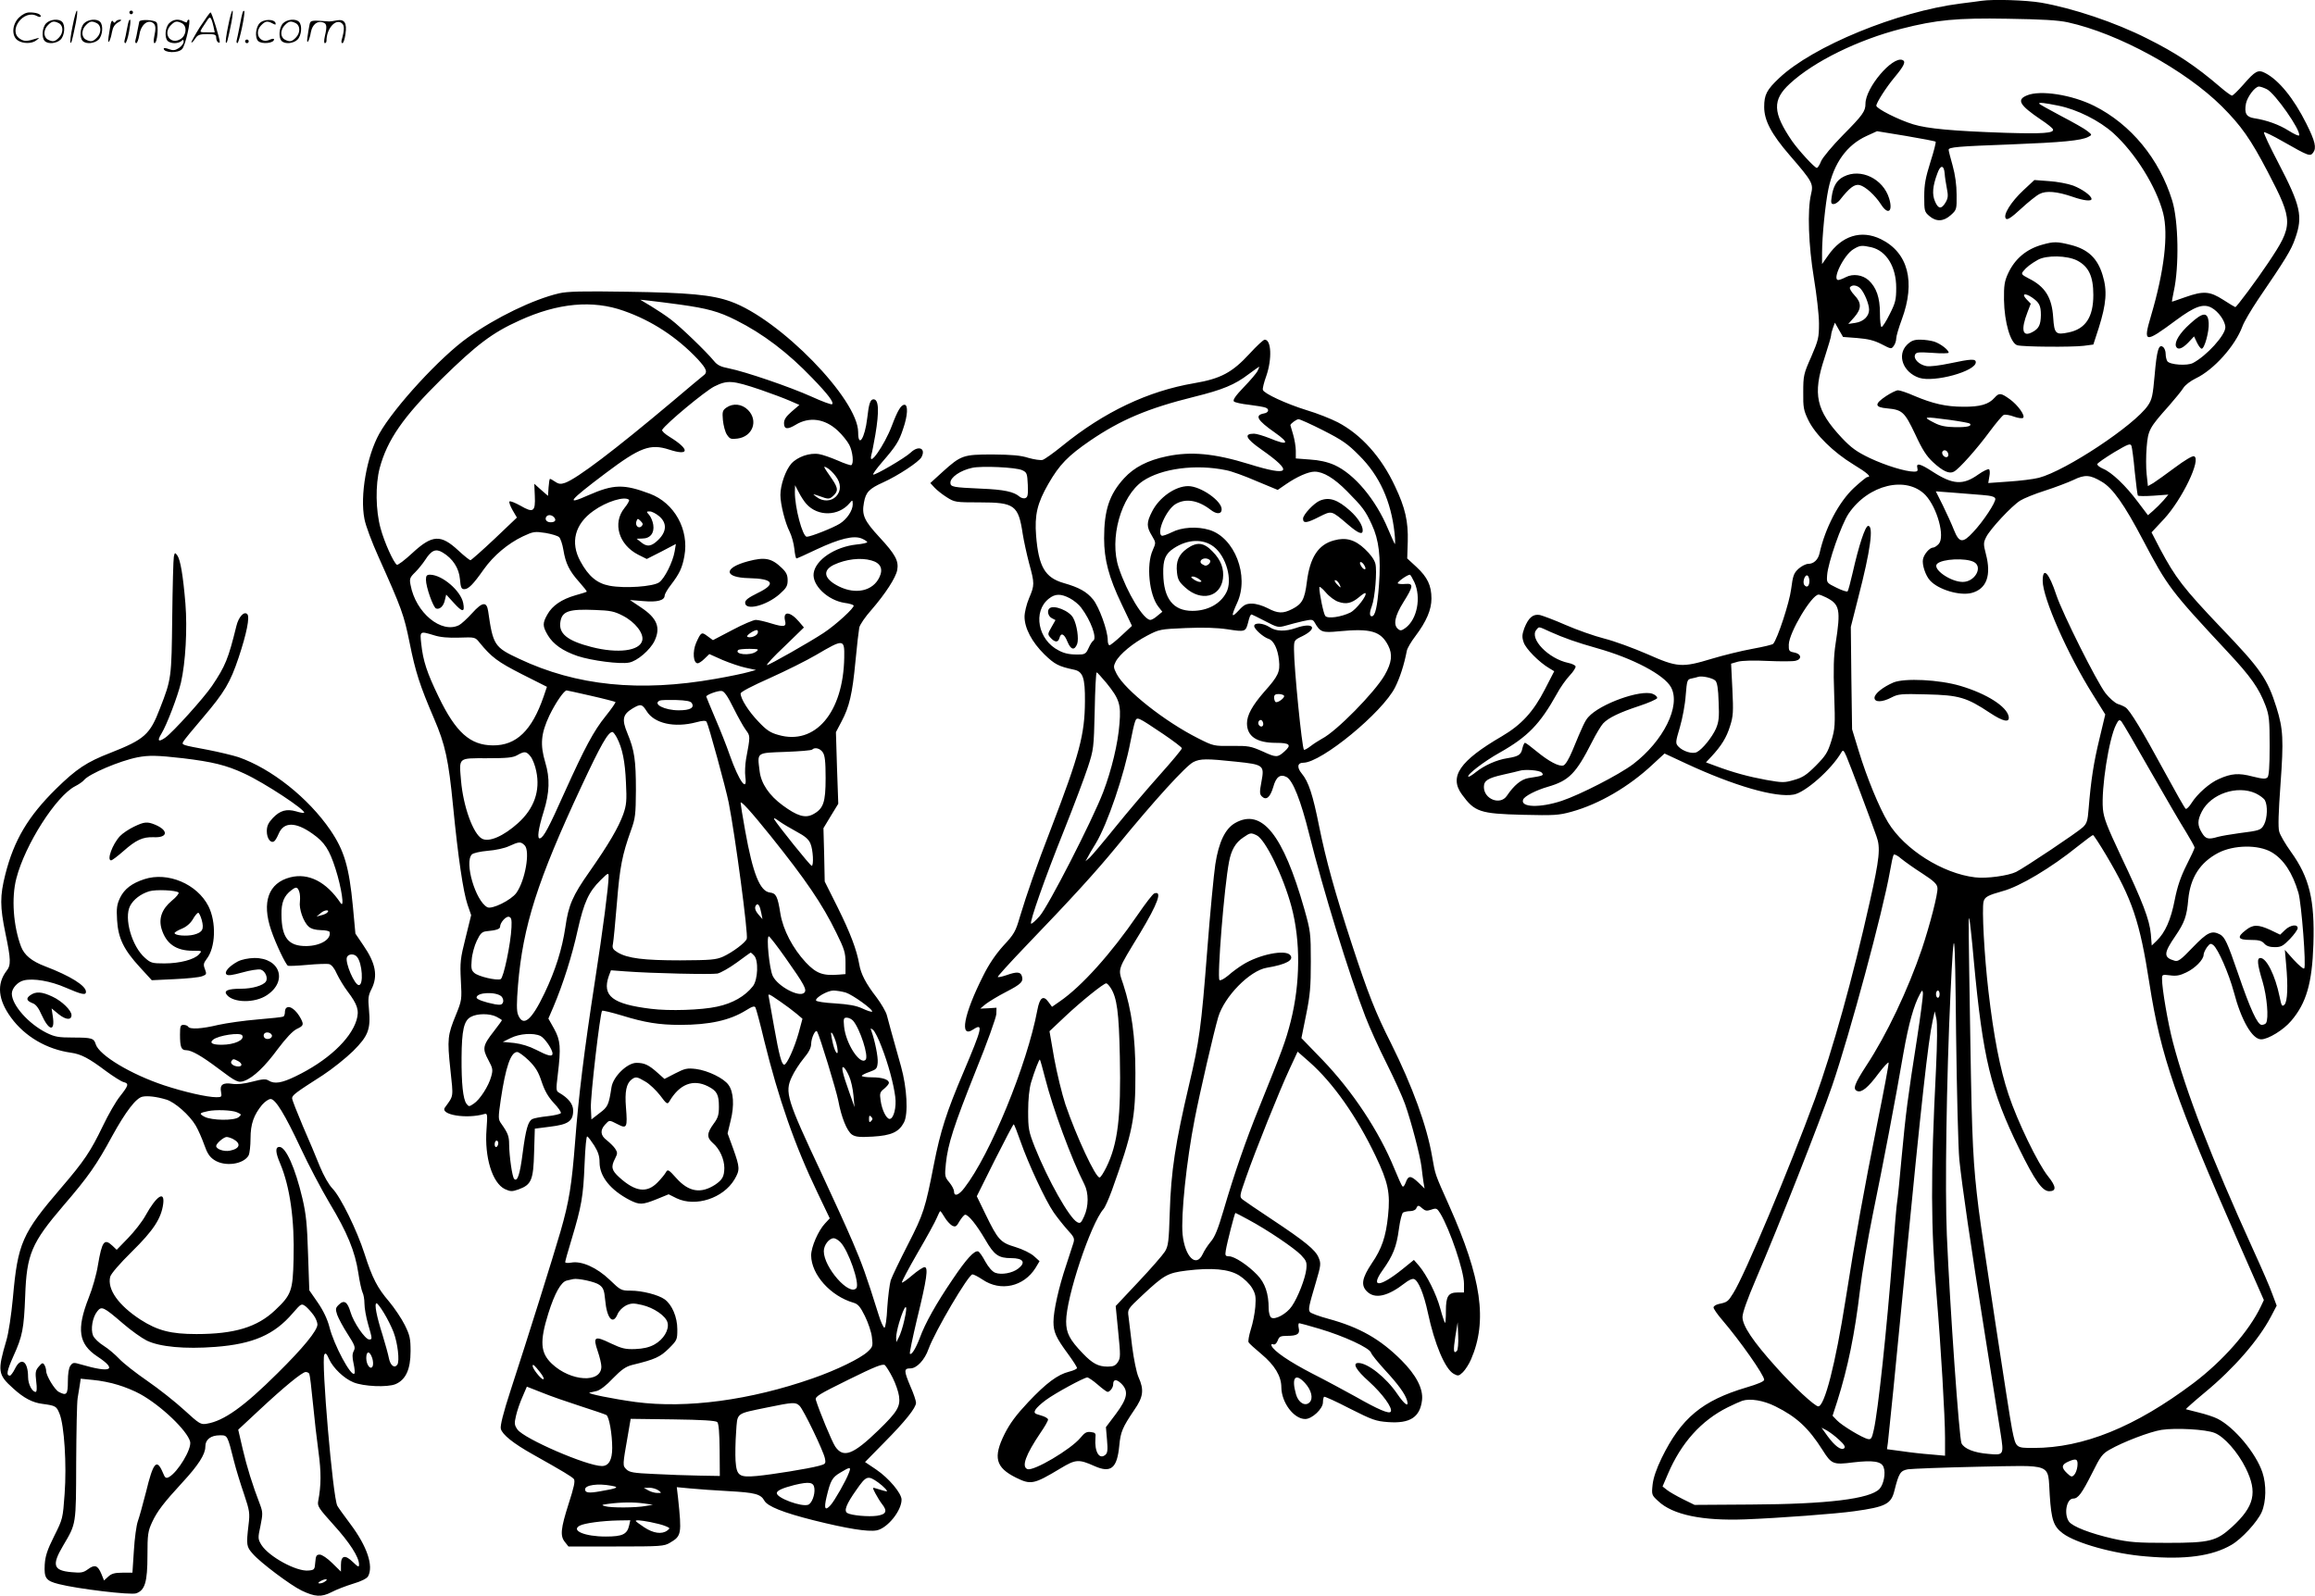 <svg version="1.0" xmlns="http://www.w3.org/2000/svg"
  viewBox="0 0 1280.11 882.614"
 preserveAspectRatio="xMidYMid meet">
<g transform="translate(-0.465,882.872) scale(0.1,-0.1)"
fill="#000000" stroke="none">
<path d="M10960 8824 c-14 -2 -65 -9 -115 -15 -348 -44 -816 -236 -1002 -412
-69 -65 -83 -92 -83 -160 0 -74 39 -149 141 -267 127 -147 132 -157 118 -216
-21 -88 -14 -282 16 -464 15 -91 28 -203 28 -250 0 -79 -3 -92 -43 -185 -42
-94 -44 -105 -44 -195 -1 -85 2 -101 28 -155 39 -80 139 -178 249 -245 79 -48
103 -70 77 -70 -5 0 -38 -27 -74 -60 -84 -79 -159 -222 -190 -362 -8 -35 -32
-58 -62 -58 -13 0 -37 -12 -54 -27 -27 -25 -31 -38 -41 -113 -9 -73 -75 -274
-99 -302 -3 -5 -55 -17 -115 -28 -61 -11 -162 -36 -225 -55 -165 -50 -190 -48
-357 26 -76 33 -182 72 -238 86 -55 14 -151 48 -213 75 -61 27 -126 51 -142
55 -38 7 -63 -14 -86 -72 -13 -36 -14 -50 -4 -79 11 -35 85 -110 141 -143 l28
-17 -51 -99 c-64 -125 -130 -197 -239 -261 -233 -136 -293 -223 -220 -322 70
-96 99 -106 336 -112 173 -4 198 -3 270 17 152 42 317 138 449 262 l65 60 118
-55 c264 -123 497 -191 597 -172 64 12 208 139 262 232 10 17 13 15 29 -21 17
-39 130 -339 166 -442 23 -63 17 -122 -37 -362 -95 -426 -206 -822 -303 -1090
-141 -385 -390 -978 -452 -1075 -29 -47 -33 -50 -81 -60 -16 -4 -28 -12 -28
-19 0 -7 21 -38 47 -68 100 -117 233 -306 233 -332 0 -9 -36 -24 -97 -42 -246
-73 -362 -170 -470 -391 -29 -60 -46 -110 -50 -147 -6 -56 -5 -58 31 -91 80
-76 244 -110 481 -101 186 7 505 31 603 45 174 24 204 40 222 113 25 99 33
111 75 119 22 3 195 10 385 14 425 8 387 23 399 -156 9 -139 21 -174 73 -213
73 -54 282 -113 460 -127 216 -19 366 2 472 64 57 33 143 127 167 181 25 57
27 152 4 220 -36 107 -155 249 -247 296 -21 11 -68 26 -105 35 -37 9 -69 17
-71 18 -1 2 46 44 105 93 161 133 297 290 365 419 l32 61 -24 64 c-12 35 -59
143 -103 239 -236 519 -375 879 -447 1155 -28 107 -60 295 -60 349 0 25 2 25
44 20 34 -5 55 -1 90 16 49 23 96 71 96 98 0 9 9 28 19 42 16 21 21 22 35 11
27 -23 85 -156 113 -259 41 -157 102 -262 151 -262 39 0 124 52 166 102 84 98
116 209 123 423 8 247 -22 370 -124 512 -31 43 -60 93 -65 112 -7 23 -4 108 7
260 18 249 15 307 -22 426 -50 159 -87 213 -305 440 -211 222 -253 277 -339
438 l-47 91 69 74 c100 108 208 332 166 347 -8 4 -53 -23 -105 -62 -50 -37
-104 -76 -120 -86 l-30 -17 -7 65 c-4 36 -4 103 0 150 8 95 14 107 124 230 34
39 70 83 79 98 10 16 40 39 69 53 99 47 217 179 257 286 9 26 49 93 87 150
152 223 183 273 205 337 44 123 31 181 -93 419 -47 90 -83 166 -79 169 3 3 49
-19 103 -50 146 -83 152 -85 169 -62 19 26 11 62 -38 160 -70 140 -152 241
-228 280 -39 20 -54 12 -121 -65 -29 -33 -57 -60 -62 -60 -6 0 -36 22 -66 48
-134 115 -243 188 -404 268 -176 89 -409 167 -586 198 -84 14 -263 20 -331 10z
m480 -119 c278 -61 649 -264 851 -465 107 -107 159 -181 253 -361 143 -274
143 -295 3 -504 -64 -96 -175 -245 -182 -245 -2 0 -32 18 -66 40 -75 48 -109
51 -211 15 -39 -14 -72 -25 -73 -25 -1 0 3 26 10 58 30 136 26 389 -9 502 -71
230 -228 421 -431 523 -124 62 -299 89 -372 58 -59 -24 -41 -54 77 -134 35
-23 65 -47 67 -54 7 -21 -59 -25 -261 -19 -296 10 -433 23 -512 47 -82 25
-204 87 -204 103 0 16 54 101 100 156 55 66 65 89 44 97 -56 21 -204 -154
-204 -242 0 -42 -15 -63 -126 -175 -58 -59 -110 -122 -119 -142 -8 -21 -19
-38 -24 -38 -12 0 -102 98 -138 150 -106 156 -109 226 -11 316 133 123 378
243 618 304 192 49 306 60 585 55 192 -3 280 -8 335 -20z m1100 -370 c45 -23
188 -227 178 -255 -2 -5 -28 7 -58 26 -54 34 -121 58 -192 69 -42 7 -54 27
-44 81 8 38 50 94 72 94 8 0 28 -7 44 -15z m-1152 -91 c103 -21 225 -82 303
-152 122 -111 237 -296 275 -442 30 -118 6 -321 -67 -568 -45 -152 -36 -154
139 -24 103 76 150 93 195 69 39 -21 77 -75 77 -109 0 -43 -103 -157 -179
-197 -31 -17 -129 -10 -142 10 -5 8 -9 26 -9 40 0 15 -6 32 -14 38 -24 20 -35
-16 -47 -156 -10 -111 -14 -133 -37 -167 -74 -109 -454 -361 -603 -400 -31 -8
-106 -17 -168 -21 l-112 -8 6 36 c4 19 3 37 -2 40 -5 3 -31 -9 -58 -28 -85
-61 -141 -58 -254 15 -69 45 -92 50 -84 20 4 -16 0 -20 -18 -20 -48 0 -158 34
-245 75 -73 35 -103 57 -155 112 -142 152 -162 240 -96 440 20 62 37 119 37
127 0 8 5 27 11 43 l10 27 22 -39 23 -40 79 -6 c60 -5 93 -13 134 -34 52 -27
54 -28 67 -10 8 10 14 29 14 41 0 13 14 60 31 106 77 208 35 370 -116 444
-109 53 -216 19 -292 -91 l-33 -47 0 63 c0 89 18 271 35 352 30 144 102 244
212 294 l57 26 159 -26 c88 -15 162 -29 165 -32 3 -3 -10 -54 -29 -113 -27
-87 -34 -123 -34 -190 0 -79 1 -85 28 -108 38 -33 79 -31 119 5 32 29 33 31
32 113 0 53 -8 111 -22 161 -12 42 -22 81 -22 87 0 15 48 19 345 30 280 11
390 21 428 42 21 11 20 11 -6 32 -14 12 -80 49 -147 84 -66 35 -120 65 -120
68 0 7 29 4 108 -12z m-630 -375 c1 -19 7 -56 12 -82 8 -40 7 -54 -7 -78 -23
-39 -41 -37 -59 7 -16 38 -13 82 13 152 17 50 37 50 41 1z m-405 -408 c83 -20
137 -108 137 -224 0 -65 -4 -83 -36 -146 -19 -39 -40 -71 -45 -71 -5 0 -9 35
-9 78 0 85 -20 141 -62 180 -34 31 -87 38 -126 18 -17 -9 -36 -16 -42 -16 -37
0 30 138 83 170 36 22 46 23 100 11z m-60 -229 c22 -24 47 -86 47 -116 0 -36
-30 -66 -75 -73 l-40 -6 33 37 c41 47 41 80 1 122 -17 18 -28 37 -25 43 11 17
41 13 59 -7z m1516 -1012 c7 -68 15 -128 17 -132 3 -4 42 -4 87 -1 l82 6 -27
-32 c-15 -17 -41 -43 -57 -57 l-29 -25 -56 74 c-67 90 -144 163 -192 183 -19
8 -34 20 -32 26 2 6 44 35 93 65 78 46 90 51 96 35 3 -9 12 -73 18 -142z
m-182 -56 c60 -35 124 -125 228 -323 136 -258 151 -278 465 -615 132 -141 176
-204 213 -302 19 -52 22 -78 22 -221 0 -116 -4 -166 -12 -174 -10 -10 -27 -9
-83 5 -76 20 -117 17 -186 -14 -51 -22 -119 -82 -151 -133 -13 -21 -28 -35
-32 -32 -5 2 -59 98 -121 212 -117 216 -188 334 -212 349 -7 5 -26 14 -43 19
-16 6 -46 32 -68 60 -50 66 -236 438 -271 541 -41 125 -76 162 -76 80 0 -95
139 -409 278 -630 l68 -109 -32 -134 c-32 -132 -47 -228 -60 -387 -5 -68 -10
-82 -32 -103 -31 -29 -321 -223 -369 -247 -43 -21 -164 -38 -227 -30 -179 21
-390 154 -481 304 -49 81 -118 249 -162 394 l-37 121 -4 283 -3 283 41 162
c68 262 86 397 55 397 -16 0 -51 -105 -86 -260 -12 -52 -24 -98 -28 -102 -3
-4 -31 5 -61 20 -55 27 -55 27 -52 69 4 67 79 282 119 341 109 161 320 211
425 102 65 -70 109 -230 73 -270 -10 -11 -24 -20 -31 -20 -19 0 -51 -37 -56
-65 -6 -29 14 -90 39 -117 46 -51 165 -86 230 -69 83 22 110 97 79 215 -14 54
-14 63 1 93 20 43 143 175 189 203 19 12 80 37 137 55 56 18 127 45 157 59 63
31 92 29 157 -10z m-662 -73 c52 -4 71 -10 73 -21 3 -19 -66 -125 -123 -185
-57 -62 -77 -60 -106 13 -12 31 -40 92 -61 135 l-39 78 93 -7 c51 -4 124 -10
163 -13z m-45 -371 c51 -28 5 -110 -62 -110 -68 0 -170 72 -142 100 28 28 159
34 204 10z m-910 -105 c0 -28 -14 -40 -28 -22 -12 15 3 61 18 52 5 -3 10 -17
10 -30z m93 -91 c75 -38 81 -67 52 -254 -11 -71 -13 -142 -8 -281 6 -173 5
-190 -16 -259 -20 -64 -31 -81 -85 -136 -51 -51 -73 -66 -120 -79 -54 -16 -64
-16 -155 0 -98 18 -183 41 -279 77 l-54 20 30 32 c55 59 84 106 103 168 18 55
19 80 13 205 l-7 141 38 11 c23 6 88 8 165 4 70 -3 139 -3 154 1 37 9 31 39
-9 46 -27 5 -30 9 -29 44 2 67 127 276 165 276 6 0 24 -7 42 -16z m-1526 -190
c76 -34 147 -59 257 -90 200 -56 374 -148 411 -217 55 -102 -42 -297 -210
-425 -77 -58 -293 -169 -395 -203 -121 -40 -230 -36 -213 7 7 19 71 52 137 71
117 34 155 73 244 248 22 44 50 90 61 102 30 32 91 61 200 97 52 17 96 37 99
43 2 7 -9 18 -25 24 -66 25 -290 -55 -355 -128 -18 -19 -32 -49 -88 -185 -20
-48 -39 -79 -50 -83 -24 -8 -81 22 -150 79 -30 25 -58 46 -63 46 -4 0 -10 -14
-14 -30 -7 -36 -21 -45 -83 -55 -59 -9 -126 -39 -173 -76 -21 -17 -40 -29 -43
-26 -10 10 88 85 172 132 156 88 224 158 317 325 19 36 52 82 72 103 20 21 34
44 32 50 -2 6 -20 15 -40 19 -110 23 -217 134 -177 183 16 19 9 20 77 -11z
m913 -270 c10 -10 16 -44 18 -118 4 -86 1 -110 -15 -148 -22 -48 -74 -113
-105 -129 -24 -13 -78 4 -103 31 -16 18 -16 23 9 107 14 48 29 127 32 176 7
84 8 88 33 93 14 3 31 7 36 9 19 7 80 -6 95 -21z m2405 -499 c82 -143 170
-295 197 -337 26 -43 48 -82 48 -87 0 -6 -20 -49 -45 -98 -32 -64 -50 -116
-65 -192 -21 -109 -53 -181 -100 -226 l-27 -26 -5 63 c-7 79 -45 179 -165 431
-77 164 -95 209 -100 261 -10 113 33 390 73 467 13 26 18 29 29 18 7 -8 79
-131 160 -274z m-3365 -10 c13 -15 10 -17 -74 -30 -40 -7 -79 -39 -119 -98
-36 -54 -127 -19 -127 49 0 35 22 49 106 68 44 10 84 19 89 21 30 10 114 4
125 -10z m3947 -114 c23 -11 46 -28 52 -39 16 -30 13 -98 -4 -132 -17 -33 -23
-35 -141 -50 -45 -6 -96 -15 -115 -20 -54 -16 -68 -12 -89 23 -25 41 -25 68 0
117 50 98 195 147 297 101z m-825 -344 c143 -241 185 -365 238 -707 63 -404
144 -639 497 -1443 l136 -309 -17 -36 c-65 -136 -209 -300 -373 -424 -322
-242 -608 -358 -883 -358 -99 0 -98 -1 -119 101 -16 80 -167 1074 -185 1219
-31 251 -37 366 -46 925 -11 670 -11 690 -6 684 2 -2 14 -107 25 -234 50 -539
94 -720 251 -1040 87 -177 128 -235 166 -235 41 0 39 26 -6 82 -57 71 -170
305 -219 453 -47 141 -82 321 -111 571 -23 197 -37 456 -27 496 7 26 24 35
106 58 94 25 268 129 414 247 44 35 82 63 85 63 4 0 37 -51 74 -113z m914 18
c66 -39 115 -113 148 -224 17 -59 44 -407 32 -419 -5 -4 -30 18 -58 48 l-49
55 7 -80 c11 -119 8 -206 -9 -223 -13 -13 -17 -7 -27 44 -24 117 -72 214 -106
214 -21 0 -17 -35 12 -131 24 -81 35 -204 19 -229 -3 -5 -14 -10 -24 -10 -23
0 -63 86 -131 285 -59 172 -73 200 -99 215 -46 24 -70 13 -151 -71 -67 -70
-81 -80 -101 -74 -62 18 -61 41 5 137 50 74 63 108 71 203 12 120 65 203 165
256 86 45 223 47 296 4z m-1931 -118 c63 -41 81 -58 83 -79 4 -30 -42 -206
-86 -338 -77 -226 -195 -475 -307 -645 -66 -102 -77 -131 -50 -141 24 -10 61
21 117 97 29 38 54 65 56 60 2 -5 -26 -154 -62 -332 -75 -376 -120 -623 -176
-979 -56 -356 -116 -590 -151 -590 -19 0 -139 111 -232 216 -129 143 -187 230
-187 278 0 24 27 99 74 209 125 291 354 872 422 1071 99 290 281 966 319 1183
8 47 17 89 21 94 3 5 22 -4 42 -22 21 -17 73 -54 117 -82z m204 -1582 c16
-153 60 -455 142 -970 38 -242 77 -487 86 -543 19 -121 18 -123 -66 -115 -80
6 -136 29 -150 59 -13 29 -64 753 -81 1151 -11 254 -2 860 20 1333 20 422 25
386 31 -215 4 -324 12 -639 18 -700z m-233 675 c-53 -337 -63 -417 -86 -662
-11 -122 -22 -234 -25 -248 -3 -14 -14 -144 -25 -290 -32 -412 -80 -866 -104
-970 -10 -46 -15 -54 -31 -51 -30 5 -147 76 -173 104 l-24 25 26 80 c59 187
97 372 126 617 11 94 43 280 70 414 59 287 127 644 170 895 29 164 58 267 92
328 12 22 13 22 16 3 1 -12 -13 -122 -32 -245z m124 240 c0 -11 -4 -20 -10
-20 -5 0 -10 9 -10 20 0 11 5 20 10 20 6 0 10 -9 10 -20z m-20 -415 c-30 -595
-29 -872 4 -1260 23 -274 46 -664 46 -779 l0 -99 -77 7 c-43 3 -115 11 -161
18 l-83 11 5 36 c3 20 47 455 96 966 89 915 127 1256 151 1365 l12 55 9 -40
c6 -25 5 -131 -2 -280z m-888 -1865 c117 -58 183 -119 261 -242 49 -78 59 -82
168 -68 111 13 157 6 169 -26 13 -32 1 -95 -22 -120 -51 -56 -290 -85 -713
-87 l-310 -2 -65 32 c-36 18 -76 41 -88 51 l-24 19 30 70 c73 171 184 295 331
368 30 15 66 31 80 36 44 14 117 2 183 -31z m352 -185 c28 -25 36 -39 29 -46
-16 -16 -53 12 -93 67 l-33 46 29 -15 c16 -9 47 -32 68 -52z m2077 38 c53 -21
128 -106 172 -195 66 -134 48 -211 -76 -325 -87 -79 -123 -88 -357 -88 -168 0
-209 3 -300 23 -127 29 -225 67 -245 95 -29 42 -13 127 24 127 27 0 48 29 105
142 45 91 56 106 97 129 73 42 222 99 286 109 78 12 246 3 294 -17z m-759
-184 c-2 -19 -10 -40 -18 -48 -12 -13 -17 -12 -39 9 -33 31 -32 48 8 65 43 19
53 14 49 -26z M10200 7852 c-39 -19 -59 -54 -67 -113 -5 -32 -3 -39 11 -39 9
0 24 10 34 22 54 69 82 90 110 83 32 -8 85 -56 118 -107 39 -61 67 -40 45 33
-33 109 -157 169 -251 121z M11194 7777 c-69 -64 -116 -139 -97 -158 8 -8 30
6 83 55 40 37 86 74 103 82 36 19 96 14 183 -16 60 -21 104 -26 104 -12 0 18
-50 54 -101 74 -30 11 -89 22 -135 25 l-80 6 -60 -56z M11300 7476 c-89 -24
-154 -78 -192 -161 -19 -42 -23 -65 -22 -145 2 -124 36 -241 74 -251 32 -9
299 -11 367 -3 l53 7 30 92 c42 134 48 206 21 293 -28 92 -80 142 -176 166
-75 19 -94 19 -155 2z m190 -88 c64 -33 90 -87 90 -191 0 -122 -43 -188 -137
-207 -71 -15 -79 -8 -85 83 -7 111 -45 171 -136 216 -38 20 -42 24 -30 39 17
22 43 42 82 64 48 26 160 24 216 -4z m-250 -204 c41 -28 50 -45 50 -98 -1 -54
-11 -75 -47 -94 -55 -30 -65 12 -27 110 l18 47 -24 25 c-28 30 -9 36 30 10z
M12115 7038 c-58 -52 -87 -100 -78 -125 9 -22 34 -14 68 21 l32 34 16 -34 c9
-19 21 -34 26 -34 16 0 42 96 39 142 -4 63 -31 62 -103 -4z M10549 6921 c-56
-57 -21 -152 68 -182 83 -27 313 36 313 86 0 20 -25 19 -143 -6 -57 -12 -111
-19 -131 -15 -40 8 -71 39 -62 62 6 15 18 16 96 11 50 -4 90 -3 90 1 0 15 -44
49 -79 61 -19 6 -54 11 -78 11 -36 0 -50 -6 -74 -29z M10434 6638 c-66 -44
-64 -62 6 -68 84 -8 96 -19 155 -143 39 -85 63 -122 99 -155 54 -50 90 -66
115 -52 29 15 129 128 198 222 35 47 70 89 78 92 8 3 34 -1 57 -10 23 -8 45
-11 50 -6 12 12 -28 69 -73 102 -50 36 -60 37 -85 9 -32 -37 -81 -51 -173 -50
-96 0 -169 17 -273 61 -38 17 -78 30 -88 30 -10 0 -40 -15 -66 -32z m354 -132
c57 -8 106 -17 109 -20 14 -14 -14 -21 -80 -20 -53 1 -83 7 -114 23 -71 36
-65 37 85 17z m-10 -189 c2 -10 -3 -17 -11 -17 -16 0 -30 24 -19 34 10 10 27
1 30 -17z M10475 5054 c-58 -25 -105 -62 -105 -85 0 -26 43 -25 94 2 37 19 52
21 195 17 179 -4 221 -17 349 -102 74 -49 110 -56 104 -21 -10 56 -122 127
-267 170 -118 35 -308 44 -370 19z M12423 3684 c-51 -39 -44 -54 25 -54 46 0
63 -4 77 -20 12 -14 31 -20 58 -20 35 0 46 6 84 45 24 25 43 52 43 60 0 24
-41 18 -70 -10 l-27 -26 -54 26 c-68 31 -96 31 -136 -1z M406 8684 c-10 -47
-15 -88 -12 -91 5 -6 9 7 30 110 7 37 10 67 6 67 -4 0 -15 -39 -24 -86z M720
8760 c0 -5 5 -10 10 -10 6 0 10 5 10 10 0 6 -4 10 -10 10 -5 0 -10 -4 -10 -10z
M1266 8684 c-10 -47 -15 -88 -12 -91 5 -6 9 7 30 110 7 37 10 67 6 67 -4 0
-15 -39 -24 -86z M1346 8759 c-3 -8 -10 -41 -16 -74 -6 -33 -14 -68 -16 -77
-3 -10 -1 -18 3 -18 10 0 46 171 38 178 -2 3 -7 -1 -9 -9z M109 8731 c-38 -38
-41 -101 -7 -125 29 -20 79 -20 104 0 18 14 18 15 1 10 -53 -17 -69 -17 -92
-2 -69 45 21 166 94 126 12 -6 21 -7 21 -1 0 12 -25 21 -62 21 -19 0 -39 -10
-59 -29z M1110 8679 c-28 -45 -49 -83 -47 -85 2 -3 12 7 21 21 14 21 24 25 66
25 43 0 50 -3 50 -19 0 -11 5 -23 10 -26 6 -3 10 -3 10 1 0 20 -44 164 -51
164 -4 0 -30 -37 -59 -81z m75 4 l7 -33 -42 0 c-42 0 -42 0 -28 23 8 12 21 32
29 44 15 25 22 18 34 -34z M260 8700 c-22 -22 -27 -79 -8 -98 19 -19 66 -14
88 8 22 22 27 79 8 98 -19 19 -66 14 -88 -8z m71 0 c25 -14 25 -54 -1 -80 -23
-23 -33 -24 -61 -10 -25 14 -25 54 1 80 23 23 33 24 61 10z M470 8700 c-22
-22 -27 -79 -8 -98 19 -19 66 -14 88 8 22 22 27 79 8 98 -19 19 -66 14 -88 -8z
m71 0 c25 -14 25 -54 -1 -80 -23 -23 -33 -24 -61 -10 -25 14 -25 54 1 80 23
23 33 24 61 10z M616 8694 c-3 -16 -8 -47 -11 -69 -8 -51 10 -26 19 27 5 27
15 42 34 53 18 10 22 14 10 15 -9 0 -20 -5 -24 -11 -5 -8 -9 -8 -14 1 -5 8
-10 3 -14 -16z M717 8713 c-2 -4 -7 -26 -11 -48 -4 -22 -9 -48 -12 -57 -3 -10
-1 -18 4 -18 4 0 14 28 20 62 11 58 10 81 -1 61z M775 8710 c-1 -3 -5 -23 -9
-45 -4 -22 -9 -48 -12 -57 -3 -10 -1 -18 4 -18 5 0 13 20 17 45 7 53 44 87 74
68 17 -11 19 -28 8 -80 -4 -18 -3 -33 2 -33 16 0 24 99 11 115 -12 14 -87 18
-95 5z M940 8700 c-22 -22 -27 -79 -8 -98 7 -7 24 -12 38 -12 14 0 31 5 38 12
9 9 12 8 12 -5 0 -9 -12 -24 -26 -34 -21 -13 -32 -15 -55 -6 -16 6 -29 8 -29
3 0 -24 81 -27 102 -2 18 19 50 162 37 162 -5 0 -9 -5 -9 -10 0 -7 -6 -7 -19
0 -30 16 -59 12 -81 -10z m71 0 c29 -16 25 -65 -6 -86 -56 -37 -103 28 -55 76
23 23 33 24 61 10z M1441 8701 c-23 -23 -28 -80 -9 -99 19 -19 88 -13 88 9 0
5 -11 4 -24 -2 -54 -25 -89 38 -46 81 23 23 33 24 62 9 16 -9 19 -8 16 3 -8
22 -64 22 -87 -1z M1570 8700 c-22 -22 -27 -79 -8 -98 19 -19 66 -14 88 8 22
22 27 79 8 98 -19 19 -66 14 -88 -8z m71 0 c25 -14 25 -54 -1 -80 -23 -23 -33
-24 -61 -10 -25 14 -25 54 1 80 23 23 33 24 61 10z M1716 8691 c-3 -14 -8 -44
-11 -66 -8 -51 10 -26 19 27 8 41 35 63 66 53 22 -7 24 -21 11 -77 -5 -22 -5
-38 0 -38 5 0 9 6 9 13 0 68 51 125 85 97 15 -13 15 -35 -1 -92 -3 -10 -1 -18
4 -18 6 0 13 23 17 50 9 63 -5 84 -49 76 -17 -4 -35 -6 -41 -6 -101 8 -104 7
-109 -19z M1360 8600 c0 -5 5 -10 10 -10 6 0 10 5 10 10 0 6 -4 10 -10 10 -5
0 -10 -4 -10 -10z M3095 7206 c-141 -33 -348 -133 -502 -243 -154 -109 -409
-387 -491 -533 -69 -124 -108 -343 -82 -472 6 -35 41 -128 77 -208 130 -290
141 -321 173 -478 32 -160 56 -234 134 -416 63 -146 81 -230 106 -486 28 -286
56 -474 80 -545 l20 -58 -31 -126 c-29 -115 -31 -135 -26 -235 6 -106 5 -111
-27 -190 -46 -112 -49 -134 -31 -302 17 -159 19 -143 -30 -211 -29 -40 119
-65 218 -36 17 5 18 -1 12 -84 -12 -155 32 -297 101 -331 31 -14 39 -15 76 -2
71 26 82 51 86 204 l4 132 85 11 c100 12 127 31 127 89 0 36 -26 69 -78 99
-17 9 -17 18 -7 100 18 150 15 189 -20 253 l-32 57 28 65 c53 125 104 286 134
424 35 155 61 212 127 277 42 41 44 42 44 19 0 -51 -31 -291 -75 -574 -61
-395 -91 -641 -110 -891 -19 -243 -33 -331 -81 -498 -39 -135 -182 -591 -276
-879 -41 -126 -58 -195 -54 -212 8 -32 69 -81 176 -141 171 -96 217 -124 228
-137 8 -11 1 -44 -29 -137 -44 -138 -48 -178 -20 -212 l19 -24 264 0 c247 0
265 1 298 21 63 37 65 48 44 248 l-7 59 74 -7 c41 -4 137 -11 214 -15 144 -8
176 -16 196 -52 17 -32 105 -67 272 -109 184 -46 301 -65 349 -56 59 11 138
108 138 170 0 35 -70 119 -141 167 l-61 41 105 107 c117 118 177 193 177 221
0 10 -13 50 -30 88 -38 90 -38 102 -1 102 35 0 79 47 100 107 35 97 221 413
243 413 7 0 32 -13 56 -29 100 -68 228 -39 293 65 l22 37 -31 28 c-18 16 -62
38 -102 50 -84 25 -97 40 -166 182 l-48 99 99 199 c55 109 102 199 105 199 3
0 20 -44 39 -98 40 -115 135 -321 182 -389 18 -26 52 -69 75 -95 38 -41 42
-49 34 -75 -5 -15 -23 -71 -40 -123 -41 -122 -70 -252 -70 -313 0 -56 14 -87
81 -178 27 -37 49 -71 49 -77 0 -5 -19 -14 -43 -20 -64 -16 -127 -63 -227
-169 -66 -70 -100 -116 -130 -175 -65 -130 -50 -186 62 -242 83 -41 99 -38
247 51 83 50 100 52 187 13 92 -41 126 -13 138 114 7 75 18 100 82 195 51 73
56 112 24 183 -11 25 -26 99 -35 169 -8 68 -17 142 -20 165 -6 41 -5 42 77
119 120 112 139 123 244 136 139 17 233 9 291 -27 27 -17 58 -47 71 -69 20
-34 22 -49 18 -105 -3 -36 -14 -92 -25 -125 -10 -33 -16 -65 -12 -71 3 -6 35
-35 71 -65 73 -61 110 -122 110 -184 1 -84 69 -175 132 -175 38 0 98 57 98 92
0 14 3 27 6 31 3 3 67 -26 142 -65 125 -63 144 -70 212 -75 122 -9 177 27 188
122 7 63 -33 139 -114 220 -117 117 -231 182 -403 229 -52 14 -98 31 -103 38
-10 15 -6 32 33 164 28 95 29 104 15 137 -17 42 -74 89 -261 213 -77 51 -149
100 -159 108 -18 15 -18 18 19 123 52 149 185 480 240 598 l45 97 66 -58 c129
-114 260 -299 365 -519 70 -147 82 -204 69 -331 -12 -116 -35 -183 -90 -263
-54 -81 -61 -121 -27 -155 44 -44 115 -28 209 45 21 17 43 27 52 23 24 -9 54
-82 76 -185 37 -174 95 -312 143 -339 24 -13 28 -13 51 9 13 13 34 45 45 71
92 213 58 448 -121 850 -81 181 -76 169 -94 270 -29 171 -109 390 -228 629
-85 168 -127 275 -215 544 -96 293 -144 468 -182 655 -35 176 -59 248 -96 292
-28 34 -25 60 9 60 100 1 437 278 507 417 27 54 50 125 65 203 3 14 24 50 47
80 61 81 89 146 89 208 0 72 -22 118 -82 174 l-52 48 3 93 c3 112 -14 187 -70
305 -75 162 -187 287 -317 355 -37 19 -114 50 -172 67 -113 35 -236 92 -242
112 -3 7 6 42 19 78 32 93 28 200 -9 200 -7 0 -45 -35 -84 -78 -96 -104 -159
-138 -307 -163 -253 -43 -497 -158 -729 -347 -48 -39 -96 -73 -108 -77 -11 -3
-46 2 -78 11 -43 14 -92 18 -197 19 -164 0 -176 -4 -278 -96 l-68 -62 23 -25
c13 -14 43 -38 67 -53 44 -28 48 -29 184 -29 192 0 213 -15 237 -175 6 -38 22
-111 35 -161 31 -113 31 -121 0 -194 -14 -33 -25 -79 -25 -102 0 -64 41 -141
110 -209 57 -55 78 -66 162 -84 51 -10 63 -45 62 -175 -1 -184 -30 -293 -186
-700 -84 -217 -134 -361 -174 -493 -23 -80 -32 -96 -91 -159 -43 -48 -80 -102
-112 -167 -108 -214 -132 -347 -56 -297 58 38 52 12 -52 -234 -95 -223 -128
-327 -164 -510 -48 -246 -57 -275 -144 -445 -45 -88 -88 -177 -95 -198 -6 -21
-15 -89 -19 -150 -3 -64 -10 -112 -16 -112 -5 0 -21 34 -33 75 -68 217 -89
275 -142 399 -32 75 -110 246 -173 381 -192 409 -204 447 -164 532 13 29 43
75 66 103 28 33 41 59 41 80 1 34 24 83 33 68 14 -23 106 -325 117 -382 17
-92 48 -169 76 -188 20 -13 43 -15 114 -11 103 6 145 25 173 78 25 47 17 192
-16 310 -53 188 -69 247 -78 282 -5 21 -32 66 -58 101 -59 76 -86 129 -95 182
-14 80 -49 173 -119 314 l-72 144 -3 148 -4 147 41 68 41 67 -7 198 -6 198 31
59 c43 81 60 152 77 333 8 87 18 170 21 186 3 16 33 60 67 98 77 89 135 178
143 221 9 50 -10 86 -98 181 -85 92 -99 123 -86 192 10 57 29 77 105 111 84
38 199 114 213 140 26 49 -16 67 -59 26 -31 -30 -201 -129 -208 -122 -3 3 19
33 49 68 77 89 94 115 117 186 25 72 28 132 7 132 -19 0 -38 -32 -70 -117 -41
-108 -132 -237 -113 -160 4 12 13 62 22 111 22 131 19 196 -10 196 -18 0 -26
-24 -35 -105 -13 -111 -50 -167 -50 -77 0 182 -433 626 -705 723 -103 37 -231
49 -570 54 -251 4 -333 2 -380 -9z m670 -62 c150 -21 214 -38 309 -86 150 -75
288 -180 422 -320 88 -91 121 -135 110 -145 -3 -4 -55 15 -114 42 -120 54
-366 138 -456 156 -47 9 -65 18 -85 43 -42 51 -182 186 -236 227 -27 21 -77
54 -110 74 l-60 36 55 -6 c30 -3 105 -13 165 -21z m-310 -35 c154 -54 293
-145 408 -267 51 -56 57 -73 28 -93 -10 -8 -86 -71 -167 -140 -322 -271 -528
-427 -595 -451 -23 -8 -35 -7 -54 6 -13 9 -26 16 -29 16 -3 0 -6 -21 -8 -47
l-3 -47 -38 33 -38 34 3 -67 c4 -88 -8 -96 -80 -54 -29 16 -56 27 -60 23 -4
-3 4 -25 17 -48 l24 -41 -124 -118 c-68 -64 -128 -117 -133 -118 -4 0 -35 24
-67 54 -97 90 -144 88 -255 -15 -41 -38 -79 -67 -85 -64 -18 12 -69 124 -90
202 -27 98 -29 240 -5 332 42 157 131 285 342 493 194 190 280 256 431 324
212 97 405 115 578 53z m3504 -331 c-6 -13 -41 -54 -77 -91 -45 -47 -62 -71
-54 -79 5 -5 43 -14 83 -18 41 -5 82 -12 92 -16 22 -8 17 -28 -9 -32 -53 -10
-38 -37 59 -105 87 -61 75 -75 -28 -32 -33 13 -72 25 -86 25 -58 0 -46 -27 40
-87 181 -127 160 -152 -68 -81 -191 59 -321 71 -454 43 -106 -22 -181 -61
-236 -121 -82 -89 -111 -177 -111 -333 0 -117 26 -216 97 -364 l57 -120 -57
-53 c-32 -30 -62 -54 -67 -54 -6 0 -10 13 -10 29 0 52 -48 184 -81 224 -35 43
-78 67 -163 91 -103 30 -138 90 -152 261 -9 116 6 180 68 288 61 106 108 154
230 238 169 115 318 179 576 243 158 39 225 67 301 125 30 22 56 41 58 41 2 0
-2 -10 -8 -22z m-2749 -105 c58 -20 130 -47 160 -60 l55 -24 -43 -37 c-31 -27
-42 -44 -42 -64 0 -34 19 -36 64 -9 75 46 161 35 233 -32 24 -22 53 -58 64
-79 19 -37 26 -103 11 -112 -4 -2 -38 9 -76 26 -37 16 -83 32 -102 35 -52 9
-120 -15 -154 -53 -32 -37 -60 -118 -60 -173 0 -51 26 -154 51 -203 11 -22 23
-65 26 -94 3 -30 8 -54 12 -54 3 0 53 22 111 50 126 59 205 79 250 60 16 -7
30 -16 30 -20 0 -4 -27 -10 -60 -13 -118 -13 -225 -84 -236 -158 -10 -67 78
-151 172 -165 25 -3 46 -10 49 -14 7 -11 -99 -108 -166 -152 -79 -52 -301
-178 -313 -178 -6 1 37 48 97 104 l107 104 -26 31 c-50 59 -92 62 -78 5 8 -32
-6 -35 -75 -14 -35 11 -74 20 -87 20 -13 0 -72 -25 -130 -56 l-107 -56 -30 22
c-33 25 -36 23 -63 -37 -21 -49 -16 -113 9 -113 6 0 23 11 37 25 l27 26 74
-33 c41 -17 99 -37 129 -43 l55 -12 -44 -12 c-24 -7 -105 -24 -180 -37 -418
-74 -769 -39 -1086 111 -137 64 -144 75 -171 263 -8 55 -32 52 -88 -10 -28
-31 -61 -61 -73 -67 -98 -49 -240 69 -268 222 -7 34 -4 42 25 70 18 18 43 49
56 69 34 53 58 64 96 41 56 -33 91 -87 96 -148 4 -46 8 -55 24 -55 23 0 49 26
108 110 54 76 134 143 216 182 58 27 65 28 125 19 34 -6 69 -16 76 -24 7 -7
18 -39 23 -70 12 -74 33 -117 88 -178 24 -27 43 -51 41 -53 -2 -2 -30 -11 -63
-20 -76 -22 -127 -57 -154 -105 -28 -49 -28 -65 2 -116 30 -50 83 -87 165
-115 76 -25 234 -46 284 -36 45 8 117 70 141 120 35 74 14 126 -75 185 l-61
41 74 -6 c77 -7 118 4 118 31 0 7 15 34 34 58 48 63 63 94 75 160 27 146 -55
294 -191 345 -144 54 -200 53 -339 -8 -130 -58 -112 -34 95 122 190 143 246
164 351 130 113 -37 115 1 3 70 -27 16 -45 34 -42 39 21 35 237 214 288 240
73 36 99 35 256 -18z m3112 -225 c104 -53 135 -74 198 -138 113 -112 177 -254
196 -430 4 -36 4 -63 1 -60 -2 3 -19 40 -37 83 -68 163 -186 304 -297 354 -39
17 -84 27 -135 30 l-78 6 0 42 c0 23 -7 64 -15 91 -8 27 -15 50 -15 51 0 8 34
33 45 33 8 0 70 -28 137 -62z m-2697 -252 c31 -40 32 -82 3 -113 -27 -28 -73
-30 -108 -3 -25 19 -25 19 21 3 40 -15 49 -15 64 -3 36 30 36 46 2 97 -52 75
-53 77 -29 64 12 -6 33 -26 47 -45z m1032 32 c26 -12 28 -18 31 -81 2 -54 0
-68 -13 -73 -9 -4 -23 0 -33 8 -31 27 -86 39 -212 44 -155 7 -170 9 -170 33 0
30 55 68 120 82 52 12 245 3 277 -13z m1128 0 c28 -5 103 -32 167 -60 l118
-49 45 31 c61 42 124 70 159 70 48 0 108 -36 179 -108 86 -87 102 -108 137
-184 40 -85 51 -182 40 -334 -9 -122 -21 -174 -40 -174 -13 0 -13 21 0 55 18
47 30 197 20 236 -6 23 -28 53 -58 81 -55 52 -105 66 -170 48 -88 -23 -134
-94 -151 -231 -12 -95 -26 -121 -81 -149 -51 -26 -79 -25 -136 5 -27 14 -64
25 -86 25 -32 0 -45 -6 -73 -37 -42 -45 -44 -35 -9 42 68 148 -14 361 -155
403 -66 20 -152 15 -206 -13 -27 -13 -52 -22 -57 -19 -29 18 25 142 76 174 56
34 125 23 195 -31 33 -26 61 -25 61 3 0 47 -117 128 -185 128 -72 0 -161 -63
-200 -141 -31 -60 -31 -84 -1 -133 23 -39 23 -39 5 -80 -37 -81 -20 -248 31
-313 l22 -28 -27 -22 c-14 -13 -32 -23 -39 -23 -38 0 -129 150 -175 288 -54
160 12 397 133 480 104 70 293 95 461 60z m-2321 -187 c63 -70 177 -68 238 4
17 20 17 20 18 -5 0 -35 -32 -83 -72 -108 -39 -24 -161 -72 -182 -72 -24 0
-67 164 -66 249 l1 36 21 -40 c11 -22 30 -51 42 -64z m-981 23 c3 -4 -8 -24
-26 -46 -66 -83 -31 -202 76 -257 l48 -24 81 41 80 42 -7 -42 c-10 -58 -55
-148 -85 -170 -33 -24 -191 -35 -275 -19 -69 13 -116 52 -161 135 -57 104 -31
206 72 279 72 52 174 83 197 61z m166 -90 c44 -37 43 -84 -3 -130 -39 -39 -64
-42 -97 -14 l-24 19 31 1 c44 0 68 30 61 76 -3 20 -14 45 -23 55 -16 18 -16
19 4 19 11 0 34 -12 51 -26z m-580 -7 c13 -16 5 -27 -20 -27 -21 0 -33 15 -24
30 9 14 31 12 44 -3z m483 -49 c-16 -16 -37 4 -28 28 6 16 8 16 23 1 13 -13
15 -19 5 -29z m3164 -113 c69 -53 106 -184 70 -253 -33 -64 -104 -102 -188
-102 -106 0 -159 68 -161 205 -2 78 12 111 58 141 77 51 162 54 221 9z m-1893
-76 c51 -14 67 -47 44 -94 -36 -75 -130 -96 -223 -50 -83 41 -94 88 -28 120
66 31 148 41 207 24z m2727 -29 c7 -13 7 -20 1 -20 -6 0 -15 9 -21 20 -7 13
-7 20 -1 20 6 0 15 -9 21 -20z m276 -92 c38 -85 15 -204 -49 -252 -22 -16 -29
-17 -42 -6 -27 23 -18 71 30 148 56 89 57 105 11 101 -19 -2 -38 0 -42 3 -6 6
52 48 67 48 3 0 14 -19 25 -42z m-416 -8 c6 -11 9 -20 7 -20 -2 0 -12 9 -22
20 -10 11 -13 20 -7 20 6 0 16 -9 22 -20z m-4 -100 c43 -15 73 -8 114 26 17
15 33 25 35 22 11 -11 -50 -90 -83 -107 -51 -25 -126 -36 -139 -19 -10 12 -33
125 -33 158 0 8 16 -5 35 -27 19 -23 51 -47 71 -53z m-1486 20 c21 -11 50 -34
63 -52 54 -71 89 -169 67 -183 -7 -4 -18 -23 -26 -41 -11 -26 -20 -34 -42 -35
-55 -2 -88 3 -123 22 -115 58 -145 216 -54 287 34 27 65 28 115 2z m-2471 -97
c68 -35 117 -98 107 -137 -14 -58 -135 -73 -280 -36 -136 35 -185 75 -172 143
10 55 48 68 190 62 85 -3 107 -7 155 -32z m3552 -30 c67 -35 72 -36 112 -25
23 7 66 18 96 25 50 11 55 10 65 -7 31 -54 42 -58 134 -49 177 17 232 1 273
-79 25 -49 20 -94 -20 -164 -56 -96 -266 -310 -346 -351 -16 -9 -45 -27 -63
-41 -18 -14 -35 -23 -37 -20 -11 11 -55 453 -55 554 0 52 0 52 48 75 87 44 58
78 -38 44 -58 -20 -109 -19 -145 5 -35 23 -85 27 -85 6 0 -17 51 -62 80 -71
28 -9 51 -57 57 -119 7 -63 -4 -87 -82 -174 -66 -76 -95 -129 -95 -174 0 -72
54 -108 160 -108 77 0 88 -11 48 -47 -39 -35 -46 -35 -120 -1 -68 30 -80 32
-172 31 -99 -1 -101 -1 -186 42 -185 93 -405 267 -451 357 -18 35 -18 41 -5
67 22 42 96 103 174 144 67 35 72 36 213 42 100 4 171 2 232 -7 96 -15 100
-14 113 37 8 33 13 45 20 45 2 0 36 -17 75 -37z m-2807 -67 c-6 -16 -43 -28
-57 -19 -10 6 44 42 55 36 4 -2 5 -10 2 -17z m-1789 -11 c33 -11 80 -15 138
-13 88 3 89 3 113 -27 67 -82 101 -107 234 -175 l139 -70 -18 -53 c-65 -189
-151 -272 -281 -271 -126 1 -205 72 -300 269 -64 132 -86 198 -96 293 -8 71
-8 71 71 47z m2268 -123 c-5 -304 -161 -488 -365 -428 -44 12 -66 27 -110 74
-54 56 -98 126 -98 155 0 9 64 42 163 86 89 40 203 97 254 127 153 90 158 90
156 -14z m-487 33 c-32 -25 -124 -16 -99 9 3 3 31 6 62 6 51 -1 54 -2 37 -15z
m1937 -174 c71 -88 81 -118 72 -224 -8 -110 -44 -258 -90 -379 -60 -157 -305
-635 -352 -687 -22 -25 -44 -44 -47 -41 -9 9 76 251 182 515 55 138 114 295
132 350 32 98 33 105 38 313 2 116 7 212 11 212 3 0 27 -27 54 -59z m-2849
-71 c71 -16 131 -32 134 -34 2 -3 -22 -38 -55 -79 -66 -82 -114 -172 -227
-422 -87 -195 -115 -247 -135 -253 -18 -6 -10 52 20 148 33 105 35 185 9 271
-30 100 -24 161 23 261 35 72 81 138 95 138 4 0 65 -14 136 -30z m786 -66 c25
-50 56 -106 69 -123 25 -34 25 -32 1 -161 -5 -30 -7 -74 -4 -97 13 -92 -35
-25 -86 119 -16 47 -52 138 -80 203 -27 64 -50 119 -50 121 0 10 66 34 85 31
14 -1 33 -28 65 -93z m3045 67 c6 -11 -35 -42 -47 -35 -4 3 -8 14 -8 25 0 14
7 19 24 19 14 0 27 -4 31 -9z m-3275 -41 c16 -26 -9 -40 -72 -40 -78 0 -147
35 -105 54 6 3 47 4 90 3 55 -2 80 -6 87 -17z m-250 -44 c42 -69 154 -94 275
-62 37 10 52 10 57 2 11 -19 106 -366 122 -446 36 -182 109 -730 100 -754 -8
-22 -80 -75 -130 -98 -41 -18 -68 -20 -238 -21 -202 0 -291 11 -346 44 -26 16
-31 24 -26 47 3 15 13 117 22 227 16 199 29 265 78 402 24 66 26 87 27 220 0
168 -8 222 -47 316 -32 77 -26 104 28 137 45 27 53 25 78 -14z m2858 -128 c56
-38 102 -73 102 -78 0 -6 -55 -72 -123 -148 -67 -75 -177 -204 -244 -287 -66
-82 -131 -159 -143 -170 l-23 -20 11 20 c5 11 26 47 46 79 65 108 157 379 192
564 9 47 20 96 25 109 11 29 11 29 157 -69z m552 56 c0 -16 -16 -19 -25 -4 -8
13 4 32 16 25 5 -4 9 -13 9 -21z m-3574 -76 c30 -58 45 -130 50 -248 5 -100 3
-123 -15 -175 -27 -74 -80 -165 -187 -318 -93 -132 -116 -185 -133 -306 -18
-122 -55 -239 -115 -365 -73 -153 -119 -190 -147 -119 -8 20 -8 65 0 163 27
326 108 580 351 1100 106 227 147 300 171 300 5 0 16 -15 25 -32z m1138 -80
c12 -17 16 -50 16 -143 0 -135 -12 -170 -71 -201 -43 -22 -87 -8 -166 50 -75
55 -120 121 -128 190 -13 105 -20 100 142 106 78 3 145 8 149 13 14 14 43 7
58 -15z m-1615 -24 c11 -14 25 -50 31 -81 23 -108 -12 -207 -101 -287 -80 -72
-160 -107 -199 -86 -49 26 -104 179 -116 321 -11 130 -18 124 143 124 111 0
144 3 168 17 41 23 50 22 74 -8z m3899 -28 c155 -16 159 -20 142 -111 -11 -57
-10 -69 2 -81 24 -24 46 -6 63 51 16 58 39 74 74 56 35 -19 79 -131 125 -316
78 -313 220 -774 311 -1010 23 -60 76 -177 118 -260 41 -82 87 -183 101 -223
34 -96 83 -283 91 -347 3 -27 8 -66 11 -85 l6 -35 -34 33 c-42 40 -56 40 -70
1 -6 -17 -14 -27 -18 -22 -5 4 -25 49 -45 98 -85 208 -232 429 -397 601 l-117
121 26 129 c22 108 26 155 26 294 0 159 -2 170 -36 291 -117 412 -235 559
-382 476 -55 -31 -91 -105 -110 -228 -8 -53 -29 -269 -45 -479 -33 -426 -44
-503 -100 -740 -76 -324 -100 -478 -107 -707 -5 -162 -8 -186 -27 -217 -12
-19 -78 -95 -147 -168 l-125 -133 14 -143 c13 -130 13 -144 -2 -167 -13 -20
-25 -25 -57 -25 -51 0 -83 17 -136 72 -74 77 -93 114 -93 178 0 133 136 541
207 622 8 9 28 54 45 100 117 326 132 403 131 653 0 198 -21 347 -67 489 -30
91 -37 70 93 284 98 163 125 237 78 219 -8 -3 -49 -56 -92 -119 -146 -213
-309 -395 -430 -478 l-43 -30 -20 27 c-28 39 -48 25 -61 -44 -57 -304 -261
-801 -404 -985 -31 -41 -57 -49 -57 -19 0 11 -12 33 -26 50 -25 30 -26 35 -19
104 11 108 44 209 166 515 62 152 112 293 113 312 l1 35 -45 -3 -45 -2 30 25
c17 13 67 44 112 67 85 44 98 57 88 89 -8 23 -29 24 -85 4 -24 -8 -45 -13 -48
-10 -3 2 67 79 154 170 255 265 388 411 502 550 210 257 384 448 426 469 38
19 74 19 234 2z m-2572 -411 c194 -242 286 -377 363 -535 45 -91 51 -111 51
-166 l0 -63 -37 -3 c-89 -7 -124 6 -183 68 -72 78 -125 179 -140 269 -15 96
-24 113 -57 117 -56 6 -95 103 -138 343 -14 77 -25 146 -25 153 0 15 55 -45
166 -183z m143 24 c47 -25 67 -42 77 -66 15 -34 19 -123 7 -123 -8 0 -190 227
-207 257 -5 10 5 6 25 -9 19 -14 63 -40 98 -59z m2544 -20 c48 -22 148 -227
193 -395 51 -191 49 -423 -4 -634 -29 -113 -45 -155 -174 -475 -74 -182 -139
-370 -198 -572 -30 -102 -48 -147 -71 -173 -16 -19 -36 -50 -44 -68 -36 -77
-98 -15 -111 109 -10 103 21 405 67 639 29 149 106 482 130 563 34 114 174
257 268 273 108 18 153 43 130 70 -27 33 -173 3 -262 -53 -23 -14 -60 -41 -81
-60 -22 -18 -43 -30 -48 -25 -14 14 26 517 53 655 12 64 36 106 79 134 38 26
41 27 73 12z m-4047 -56 c31 -32 3 -194 -46 -263 -29 -40 -136 -93 -161 -79
-65 35 -128 249 -85 292 9 8 45 16 88 20 41 3 93 14 118 26 55 25 64 26 86 4z
m1308 -373 l7 -35 -21 24 c-21 24 -25 42 -13 55 10 10 20 -6 27 -44z m-1381
-80 c-4 -91 -44 -281 -60 -287 -23 -9 -125 15 -146 35 -16 14 -18 26 -14 72 2
31 15 78 28 105 20 42 29 50 54 53 53 5 75 12 75 25 0 23 32 58 48 55 14 -3
17 -14 15 -58z m1517 -172 c103 -146 118 -174 102 -190 -28 -28 -146 35 -174
92 -19 38 -37 220 -22 220 5 -1 47 -55 94 -122z m-176 16 c26 -25 22 -134 -6
-170 -43 -55 -112 -95 -198 -113 -85 -19 -265 -25 -366 -12 -213 26 -271 71
-233 181 l12 32 81 -6 c145 -11 475 -18 508 -12 18 4 66 31 107 61 41 30 75
55 77 55 1 0 10 -7 18 -16z m1972 -179 c35 -54 46 -134 51 -382 7 -331 -11
-482 -75 -611 -15 -30 -31 -56 -37 -56 -22 -2 -128 226 -189 404 -19 58 -47
173 -62 255 l-26 150 88 83 c86 81 211 182 226 182 4 0 15 -11 24 -25z m-1465
-26 c38 -12 155 -96 146 -106 -3 -2 -27 5 -54 18 -35 16 -76 23 -151 28 -56 3
-103 10 -105 16 -4 16 64 55 96 55 16 0 47 -5 68 -11z m-1903 -22 c8 -9 12
-23 8 -32 -5 -14 -14 -16 -44 -11 -57 11 -102 27 -102 37 0 30 109 34 138 6z
m1540 -27 c31 -21 72 -52 91 -68 l33 -28 -21 -78 c-23 -82 -65 -176 -80 -176
-14 0 -28 52 -56 210 -14 80 -27 153 -29 163 -6 23 -3 22 62 -23z m-88 -215
c80 -324 169 -581 297 -847 l66 -138 -26 -28 c-37 -39 -77 -130 -77 -177 1
-106 107 -225 235 -262 24 -7 37 -22 62 -73 18 -36 36 -89 39 -117 6 -50 5
-54 -24 -81 -40 -37 -171 -101 -303 -147 -346 -121 -697 -168 -979 -131 -125
17 -274 47 -255 52 6 1 23 5 39 9 18 4 54 31 90 70 48 49 71 65 106 74 128 31
155 44 203 91 46 46 47 49 47 106 0 68 -29 136 -70 166 -35 25 -124 48 -188
48 -52 0 -56 2 -116 60 -71 68 -156 106 -213 95 -18 -3 -33 -2 -33 3 0 5 16
63 36 128 54 180 64 235 71 411 4 98 10 160 15 156 6 -3 23 -26 39 -51 21 -34
29 -58 29 -92 0 -79 61 -154 167 -209 54 -27 69 -27 149 5 l66 27 44 -22 c105
-50 258 0 320 104 31 53 30 66 -7 170 l-31 85 17 71 c21 83 16 159 -12 197
-26 37 -113 79 -179 88 -50 6 -62 3 -115 -24 l-60 -31 -37 33 c-50 45 -74 56
-118 56 -51 0 -129 -76 -138 -135 -15 -98 -20 -109 -66 -143 l-45 -35 -3 64
c-3 63 51 525 62 537 3 3 52 -9 109 -26 126 -39 206 -52 322 -52 163 0 275 25
364 80 35 22 48 26 53 16 4 -7 26 -88 48 -181z m-1480 130 c17 -9 30 -17 30
-19 0 -2 -20 -30 -45 -62 -61 -78 -64 -95 -30 -158 25 -46 26 -55 16 -91 -14
-53 -63 -129 -97 -151 -25 -17 -27 -17 -40 0 -19 26 -28 112 -27 256 1 150 13
204 51 224 35 20 105 20 142 1z m1972 -22 c38 -44 88 -197 69 -216 -31 -31
-110 90 -119 185 -4 43 -2 48 15 48 11 0 27 -8 35 -17z m157 -143 c37 -94 67
-206 76 -277 8 -59 -9 -123 -31 -123 -18 0 -43 50 -50 103 -6 39 -3 46 20 64
14 12 26 26 26 32 0 19 -37 31 -94 31 -31 0 -56 4 -56 8 0 4 19 14 43 22 38
14 42 18 45 51 3 32 -16 124 -35 176 -6 16 -5 16 10 5 9 -8 30 -49 46 -92z
m-245 -3 c10 -53 -9 -39 -23 17 -6 25 -11 51 -11 58 1 23 27 -35 34 -75z
m-1641 62 c23 -11 67 -74 67 -98 0 -19 -27 -12 -90 21 -39 20 -82 33 -122 38
l-63 6 45 22 c49 24 124 29 163 11z m-64 -136 c38 -38 53 -63 71 -118 17 -50
35 -82 67 -117 25 -26 42 -51 39 -56 -3 -5 -36 -13 -73 -17 -38 -4 -76 -11
-85 -16 -23 -12 -36 -56 -53 -187 -15 -118 -29 -162 -47 -144 -11 11 -27 123
-28 192 0 44 -7 62 -43 113 -18 25 -18 31 -3 135 27 180 55 262 91 262 8 0 37
-21 64 -47z m2855 -98 c43 -169 145 -446 217 -587 24 -48 24 -121 -1 -176 -17
-38 -22 -42 -39 -33 -44 24 -161 232 -235 417 -33 85 -36 99 -36 196 0 67 6
124 16 159 19 63 45 131 49 127 2 -2 15 -48 29 -103z m-1084 11 c10 -22 21
-70 24 -106 l6 -65 -29 82 c-38 106 -47 148 -31 138 7 -4 20 -26 30 -49z
m-1126 -30 c23 -13 59 -48 81 -76 34 -46 40 -51 50 -35 57 98 132 127 215 85
49 -25 60 -45 60 -113 0 -44 -5 -62 -30 -95 -37 -51 -38 -75 -4 -105 38 -32
64 -90 64 -139 -1 -47 -11 -65 -51 -92 -79 -51 -146 -40 -214 36 -43 48 -48
51 -58 33 -6 -11 -27 -37 -47 -57 -59 -60 -123 -51 -211 29 -43 39 -47 58 -23
104 14 28 14 33 0 55 -9 13 -30 33 -46 46 -35 26 -38 55 -10 86 25 27 22 27
71 2 50 -26 54 -18 45 94 -7 87 2 131 31 154 23 17 30 16 77 -12z m1248 -218
c-9 -9 -12 -7 -12 12 0 19 3 21 12 12 9 -9 9 -15 0 -24z m-2062 -122 c0 -8 -4
-18 -10 -21 -5 -3 -10 3 -10 14 0 12 5 21 10 21 6 0 10 -6 10 -14z m5111 -362
c15 -13 24 -14 48 -6 28 10 32 8 50 -21 53 -88 131 -318 131 -388 l0 -49 -34
0 c-53 0 -66 -20 -66 -102 0 -39 -2 -69 -5 -66 -3 3 -15 38 -26 79 -22 81 -75
186 -118 237 l-28 32 -63 -51 c-127 -102 -180 -104 -110 -6 57 80 77 129 90
227 6 47 17 88 23 92 7 4 25 8 40 8 15 0 30 7 33 15 8 19 13 19 35 -1z m-2643
-48 c11 -19 30 -39 41 -46 19 -9 24 -7 42 25 12 19 25 35 31 35 18 0 63 -56
111 -138 49 -85 73 -102 143 -102 67 0 83 -24 39 -58 -32 -25 -93 -36 -127
-23 -16 6 -37 30 -55 62 -15 29 -33 54 -39 56 -21 7 -64 -39 -142 -155 -91
-134 -152 -243 -181 -323 -23 -60 -46 -97 -55 -88 -3 3 15 88 39 190 55 224
64 289 42 289 -8 0 -39 -20 -68 -45 -29 -25 -55 -43 -57 -40 -3 3 36 76 86
163 51 87 99 175 107 195 8 20 17 37 19 37 2 0 13 -15 24 -34z m1679 -13 c105
-56 254 -157 292 -196 30 -32 33 -40 29 -79 -6 -51 -46 -155 -80 -204 -28 -42
-95 -79 -115 -62 -7 6 -13 28 -13 49 0 83 -20 142 -64 187 -51 53 -125 102
-155 102 -20 0 -23 4 -18 33 6 39 49 207 53 207 2 0 34 -17 71 -37z m-2256
-124 c45 -45 109 -230 89 -255 -39 -46 -180 115 -180 204 0 34 29 72 55 72 8
0 24 -9 36 -21z m-1332 -237 c22 -16 27 -30 32 -83 9 -103 43 -142 69 -78 8
18 27 37 46 47 28 13 41 14 88 3 66 -15 133 -61 142 -98 10 -39 -22 -93 -73
-121 -29 -16 -61 -23 -106 -25 -55 -2 -74 3 -136 32 -88 43 -99 37 -71 -44 11
-32 20 -70 20 -85 0 -93 -170 -83 -274 16 -63 60 -68 122 -19 279 35 111 70
174 102 181 14 3 30 7 35 8 26 6 123 -15 145 -32z m1686 -196 c-8 -37 -22 -79
-30 -94 l-14 -27 -1 26 c0 14 7 50 16 80 32 109 54 120 29 15z m2296 -47 c135
-40 276 -105 285 -132 3 -11 38 -53 76 -95 73 -79 112 -132 123 -169 12 -41
-13 -24 -54 36 -61 90 -163 171 -215 171 -35 0 -13 -39 59 -103 75 -68 132
-147 120 -166 -8 -15 -70 12 -195 83 -58 32 -165 90 -238 127 -128 66 -214
125 -226 154 -3 9 0 12 9 8 9 -3 18 4 25 21 8 22 15 26 52 26 57 0 72 11 64
44 -3 14 -2 26 3 26 4 0 55 -14 112 -31z m760 -122 c-19 -19 -21 0 -9 79 l13
79 3 -74 c2 -42 -2 -79 -7 -84z m-3120 -149 c16 -32 32 -78 35 -102 8 -57 -10
-87 -113 -187 -141 -137 -195 -157 -240 -91 -19 29 -88 196 -107 258 -5 18 15
30 181 112 148 73 189 89 201 80 7 -7 27 -38 43 -70z m-1951 32 c19 -24 26
-40 18 -40 -12 0 -58 58 -58 73 0 14 9 6 40 -33z m3085 -70 c25 -22 50 -40 54
-40 13 0 31 24 31 41 0 30 18 31 45 5 42 -42 34 -82 -30 -168 l-55 -73 6 -70
c5 -56 3 -73 -9 -83 -34 -29 -61 18 -55 93 3 26 0 30 -26 33 -23 3 -34 -4 -57
-32 -53 -64 -259 -186 -293 -173 -34 13 -10 79 73 202 23 33 41 65 41 72 0 7
-18 17 -40 23 -36 10 -39 13 -30 31 6 11 32 35 58 54 51 38 210 124 229 125 6
0 33 -18 58 -40z m1145 10 c36 -39 48 -86 26 -108 -24 -24 -62 -2 -75 45 -26
92 -4 120 49 63z m-4005 -129 c72 -23 136 -45 143 -49 15 -10 32 -105 32 -182
0 -66 -19 -100 -57 -100 -82 0 -429 150 -467 202 -17 25 -18 33 -8 76 6 27 22
74 36 105 l24 56 84 -33 c46 -19 142 -52 213 -75z m1211 2 c23 -23 132 -250
140 -290 6 -30 4 -32 -33 -42 -59 -16 -259 -48 -343 -56 -99 -9 -112 1 -118
84 -2 33 -1 104 3 157 8 112 -6 101 172 138 145 30 157 30 179 9z m-455 -90
c8 -8 12 -60 13 -155 l1 -143 -115 2 c-63 1 -175 5 -249 9 -114 5 -136 9 -153
26 -21 21 -21 20 9 191 l15 88 234 -3 c161 -2 237 -7 245 -15z m728 -280 c-16
-44 -80 -156 -102 -180 -30 -33 -37 -19 -22 45 22 92 31 109 77 136 54 33 60
32 47 -1z m162 -54 c14 -10 32 -26 40 -35 15 -19 18 -19 -52 2 -21 7 -21 6 -4
-27 10 -19 26 -45 36 -58 32 -40 25 -58 -26 -66 -49 -7 -143 2 -165 15 -20 12
-6 49 50 128 55 79 63 82 121 41z m-353 -33 c4 -34 -14 -82 -34 -90 -36 -14
-174 37 -174 64 0 14 31 28 97 45 84 20 107 16 111 -19z m-1123 15 c47 -8 36
-14 -63 -31 -62 -11 -82 -8 -82 11 0 24 71 34 145 20z m261 -26 c18 -14 18
-14 -6 -14 -14 0 -36 6 -50 14 l-25 14 31 1 c16 0 39 -7 50 -15z m-80 -72 l49
-7 -40 -7 c-52 -10 -193 -11 -225 -1 -22 6 -19 8 20 13 68 9 141 10 196 2z
m-82 -120 c-11 -51 -37 -63 -130 -63 -115 0 -194 33 -144 60 26 14 123 27 213
29 l67 1 -6 -27z m117 17 c30 -6 67 -15 83 -22 27 -11 27 -12 10 -25 -30 -22
-77 -15 -127 18 -26 17 -47 33 -47 35 0 6 23 5 81 -6z M4021 6574 c-21 -15
-23 -23 -19 -69 3 -29 12 -65 22 -80 16 -24 22 -27 59 -22 84 11 116 99 58
158 -34 34 -83 39 -120 13z M4140 5724 c-137 -37 -133 -90 6 -93 136 -3 153
-32 47 -83 -50 -25 -68 -38 -68 -53 0 -46 117 -17 191 48 37 33 44 45 44 76 0
29 -7 44 -32 68 -57 55 -94 62 -188 37z M2360 5622 c0 -40 40 -153 56 -159 20
-7 42 13 49 48 l7 29 43 -47 c47 -52 61 -52 51 0 -13 68 -116 156 -183 157
-19 0 -23 -6 -23 -28z M7304 6060 c-33 -13 -94 -78 -94 -100 0 -28 21 -25 91
11 69 34 64 36 159 -45 56 -48 80 -57 80 -31 0 28 -27 70 -69 108 -69 62 -115
78 -167 57z M6568 5794 c-46 -33 -62 -71 -55 -132 4 -39 12 -53 47 -84 87 -78
193 -52 207 50 7 55 -11 104 -58 151 -48 50 -86 54 -141 15z m128 -65 c6 -10
-11 -29 -26 -29 -3 0 -11 4 -19 9 -17 11 -5 31 19 31 10 0 22 -5 26 -11z m-60
-104 c15 -11 16 -14 3 -15 -8 0 -24 7 -35 15 -15 11 -16 14 -3 15 8 0 24 -7
35 -15z M5807 5463 c-14 -13 -6 -43 13 -53 l21 -11 -22 -39 c-22 -38 -22 -40
-4 -60 23 -25 41 -26 48 0 8 32 27 23 44 -20 19 -46 39 -51 54 -13 10 28 -1
106 -22 144 -21 40 -110 75 -132 52z M966 5750 c-3 -14 -7 -164 -9 -335 -4
-336 -4 -341 -68 -505 -55 -144 -85 -171 -273 -245 -132 -51 -189 -89 -302
-200 -154 -152 -232 -283 -280 -473 -30 -119 -30 -177 1 -327 30 -143 31 -175
6 -206 -56 -73 -47 -161 25 -259 77 -105 197 -175 332 -194 56 -8 99 -31 192
-101 41 -30 85 -58 97 -61 32 -8 29 -18 -18 -78 -23 -28 -66 -103 -96 -166
-68 -141 -103 -193 -229 -340 -218 -254 -241 -307 -268 -610 -9 -95 -24 -195
-36 -235 -50 -170 -48 -189 38 -266 58 -53 106 -78 160 -85 75 -10 79 -13 96
-55 26 -64 40 -281 28 -443 -10 -137 -10 -138 -58 -234 -38 -76 -49 -110 -52
-157 -4 -75 6 -90 78 -108 101 -26 398 -62 428 -51 48 17 62 62 62 209 0 118
3 135 26 185 28 60 64 107 168 220 87 94 126 155 126 196 0 41 30 64 81 64 42
0 41 2 78 -145 11 -44 36 -125 55 -180 31 -93 33 -105 25 -170 -13 -112 -12
-121 24 -161 40 -47 209 -174 270 -203 73 -35 109 -37 164 -9 26 14 81 35 120
47 45 13 76 29 83 41 31 57 -5 165 -97 288 -36 48 -69 94 -73 102 -25 46 -90
804 -72 836 7 12 13 6 27 -26 22 -48 82 -106 134 -127 55 -23 188 -29 233 -10
56 24 83 81 83 182 0 70 -4 88 -32 145 -18 36 -57 94 -87 130 -65 76 -92 128
-136 265 -41 128 -132 314 -177 360 -21 22 -48 70 -70 123 -19 48 -61 148 -94
223 -32 76 -59 144 -59 153 0 17 17 30 170 128 52 34 127 94 167 133 84 84 98
120 88 230 -6 62 -4 78 14 113 36 72 24 142 -45 242 l-44 65 -14 151 c-21 219
-48 309 -125 422 -122 178 -326 340 -508 403 -31 10 -106 28 -167 40 -149 28
-148 27 -137 47 5 9 54 69 109 133 119 140 150 193 196 330 45 135 63 226 48
241 -18 18 -48 -16 -60 -65 -45 -183 -61 -222 -135 -332 -47 -69 -215 -255
-258 -286 -39 -27 -47 -19 -21 23 30 50 89 205 107 280 26 113 36 299 25 438
-13 157 -28 243 -45 267 -13 17 -14 16 -19 -7z m49 -1115 c165 -20 240 -38
341 -85 111 -51 343 -204 330 -217 -2 -2 -22 1 -44 8 -53 15 -89 5 -129 -37
-25 -27 -33 -44 -33 -73 0 -39 21 -68 40 -56 6 3 17 22 25 41 28 68 94 68 188
1 67 -47 93 -88 127 -194 33 -103 51 -223 28 -189 -79 118 -178 168 -279 142
-120 -31 -158 -137 -105 -292 24 -72 80 -190 93 -197 5 -2 53 0 108 5 54 5
109 7 120 4 13 -3 30 -24 43 -55 13 -27 39 -70 58 -95 56 -74 66 -106 50 -160
-33 -107 -163 -227 -338 -311 -76 -37 -116 -43 -148 -23 -15 10 -33 9 -90 -6
-46 -12 -84 -16 -111 -12 -52 8 -70 -5 -62 -45 5 -27 3 -29 -26 -29 -51 0
-178 29 -290 66 -183 61 -358 166 -377 227 -10 33 -21 37 -125 37 -82 0 -102
4 -147 26 -100 50 -192 154 -192 217 0 29 32 65 66 73 52 13 148 -3 232 -40
90 -39 112 -43 112 -23 0 34 -87 88 -226 141 -74 28 -115 62 -133 109 -43 114
-54 270 -26 377 48 187 220 456 325 510 20 10 43 26 50 35 29 34 195 105 295
125 62 12 110 11 250 -5z m644 -737 c5 -13 6 -38 4 -56 -6 -39 19 -112 48
-138 14 -13 37 -19 68 -20 25 0 47 -5 48 -10 11 -40 -50 -77 -128 -78 -100 -1
-137 46 -138 174 -1 67 14 104 55 135 26 20 33 19 43 -7z m154 -118 c-4 -4
-19 -11 -33 -14 l-25 -7 24 20 c21 19 54 19 34 1z m166 -244 c29 -35 37 -156
10 -156 -24 0 -77 124 -66 154 8 20 41 21 56 2z m-1055 -789 c47 -14 128 -85
163 -144 14 -24 35 -72 47 -106 16 -46 29 -67 55 -84 58 -39 163 -25 191 26 5
11 10 53 10 93 0 80 18 130 64 186 15 17 36 32 47 32 27 0 79 -85 168 -275 41
-88 112 -223 157 -299 99 -164 142 -269 160 -388 7 -48 18 -96 23 -107 6 -11
11 -39 11 -63 0 -24 9 -75 20 -113 24 -83 24 -85 6 -85 -22 0 -87 95 -103 151
-17 58 -36 70 -65 41 -18 -17 -19 -24 -9 -55 7 -19 32 -67 58 -107 40 -62 44
-74 34 -93 -9 -17 -9 -35 -1 -71 6 -27 8 -51 4 -55 -18 -18 -113 158 -138 259
-11 42 -33 89 -64 134 l-47 68 -7 202 c-5 164 -11 220 -31 306 -40 170 -92
285 -127 285 -24 0 -23 -29 4 -92 54 -128 80 -312 74 -528 -4 -176 -12 -198
-102 -283 -99 -94 -225 -132 -435 -132 -142 0 -215 19 -310 80 -121 79 -184
167 -167 237 5 17 51 71 120 139 119 117 162 183 173 263 10 77 -37 46 -98
-64 -18 -33 -62 -89 -96 -124 l-63 -65 -23 22 c-46 43 -58 26 -81 -108 -7 -47
-30 -128 -51 -180 -68 -174 -56 -255 48 -324 114 -75 76 -93 -91 -44 -40 12
-45 11 -58 -7 -9 -12 -14 -44 -14 -87 0 -72 -7 -81 -50 -58 -24 13 -70 90 -70
116 0 10 -5 26 -10 34 -9 13 -13 11 -31 -10 -18 -21 -20 -32 -14 -82 5 -38 3
-58 -3 -58 -20 0 -42 44 -42 82 0 90 -40 114 -73 45 -10 -20 -23 -37 -27 -37
-22 0 -18 25 19 108 50 110 58 151 65 332 8 232 35 294 211 500 137 159 184
226 270 385 75 136 132 211 168 218 27 6 79 0 131 -16z m390 -70 c27 -12 27
-13 11 -27 -25 -21 -150 -19 -190 2 -31 17 -28 21 20 31 41 9 131 6 159 -6z
m-21 -148 c47 -25 39 -54 -18 -65 -33 -6 -75 9 -75 26 0 14 42 50 58 50 7 0
23 -5 35 -11z m446 -975 c12 -16 21 -40 21 -51 0 -33 -78 -129 -222 -271 -185
-184 -296 -263 -390 -278 -33 -6 -41 -1 -124 75 -49 45 -141 118 -205 162 -64
44 -134 99 -155 122 -22 23 -60 56 -86 72 -26 16 -53 42 -59 57 -14 35 -3 100
23 133 24 31 34 27 143 -67 44 -38 103 -80 131 -94 72 -35 211 -48 380 -35
208 16 325 67 427 186 48 55 48 55 72 38 12 -10 32 -32 44 -49z m389 12 c18
-29 42 -77 53 -106 23 -60 34 -159 21 -179 -16 -23 -39 -5 -47 36 -4 21 -20
79 -35 128 -33 103 -47 175 -33 175 5 0 23 -24 41 -54z m-65 -249 c5 -15 6
-35 3 -43 -10 -27 -36 4 -36 43 0 41 19 41 33 0z m-348 -87 c3 -5 12 -78 20
-162 8 -84 22 -206 31 -271 15 -110 15 -184 -2 -272 -5 -27 4 -40 85 -130 89
-98 141 -179 141 -219 0 -17 -4 -16 -34 13 -43 42 -66 37 -66 -16 l0 -37 -48
47 c-27 27 -57 47 -69 47 -19 0 -22 -7 -25 -43 -3 -40 -5 -42 -37 -45 -67 -7
-220 77 -261 142 -19 32 -20 37 -5 105 13 65 13 75 -1 114 -44 114 -74 212
-97 310 l-25 108 117 109 c136 127 237 210 256 210 8 0 17 -4 20 -10z m-1059
-61 c38 -11 94 -34 124 -51 116 -64 260 -202 276 -263 10 -40 -68 -169 -117
-196 -17 -9 -22 -5 -34 25 -34 80 -53 57 -93 -108 -17 -66 -37 -139 -45 -161
-8 -22 -18 -95 -22 -163 l-8 -122 -55 0 c-43 0 -61 -5 -79 -22 l-23 -21 -15
37 c-20 47 -36 53 -74 25 -26 -19 -38 -21 -92 -16 -100 9 -109 39 -45 147 73
124 71 112 72 460 1 173 4 333 8 355 4 22 9 55 12 74 l5 34 69 -7 c37 -3 99
-15 136 -27z m1144 -1089 c-8 -6 -22 -10 -30 -9 -9 0 -5 6 10 14 27 14 44 10
20 -5z M745 4256 c-27 -13 -62 -36 -77 -52 -42 -45 -74 -134 -49 -134 6 0 36
23 68 51 70 62 107 79 167 77 79 -4 84 37 9 69 -44 18 -60 17 -118 -11z M803
3966 c-70 -23 -110 -54 -134 -102 -18 -38 -21 -58 -17 -124 6 -101 37 -164
126 -261 l66 -72 126 6 c69 3 137 10 152 16 25 9 26 12 16 39 -10 25 -8 33 9
56 50 63 55 204 10 293 -63 123 -225 191 -354 149z m189 -74 c4 -4 -12 -25
-37 -45 -55 -46 -74 -98 -57 -156 25 -82 80 -121 173 -121 52 0 52 0 34 -20
-26 -29 -107 -50 -191 -50 -67 0 -76 2 -108 31 -72 63 -117 219 -82 287 19 36
58 66 106 81 37 11 149 6 162 -7z m128 -151 c14 -52 5 -69 -43 -82 -39 -10
-107 -5 -107 9 0 4 18 15 40 24 25 10 48 30 61 52 11 20 25 36 30 36 4 0 13
-18 19 -39z M1320 3511 c-48 -26 -77 -58 -63 -72 8 -8 33 -4 88 11 42 12 88
19 101 16 25 -7 42 -46 29 -66 -14 -22 -75 -40 -137 -40 -74 0 -98 -11 -79
-34 37 -45 155 -46 221 -2 117 77 74 207 -69 206 -34 -1 -69 -8 -91 -19z M172
3324 c-25 -18 -21 -31 15 -45 16 -6 32 -27 47 -62 42 -93 77 -97 62 -6 l-6 40
39 -32 c40 -32 71 -34 71 -5 0 26 -53 78 -105 102 -59 28 -92 30 -123 8z
M1587 3253 c-4 -3 -7 -14 -7 -24 0 -10 -4 -20 -8 -23 -5 -3 -69 -10 -143 -16
-74 -6 -171 -20 -217 -30 -91 -22 -157 -26 -167 -10 -3 6 -15 10 -26 10 -16 0
-19 -7 -19 -54 0 -69 7 -86 34 -86 30 0 87 -33 176 -100 102 -77 113 -82 147
-69 49 18 114 80 184 176 46 61 82 99 104 110 38 18 40 24 24 56 -26 50 -64
78 -82 60z m-79 -150 c5 -17 -26 -29 -40 -15 -6 6 -7 15 -3 22 9 14 37 9 43
-7z m-164 -1 c15 -25 -43 -52 -114 -52 -51 0 -69 10 -47 28 29 24 150 42 161
24z m-23 -142 c24 -13 25 -30 2 -30 -26 0 -47 16 -39 29 9 14 12 14 37 1z"/>
</g>
</svg>
